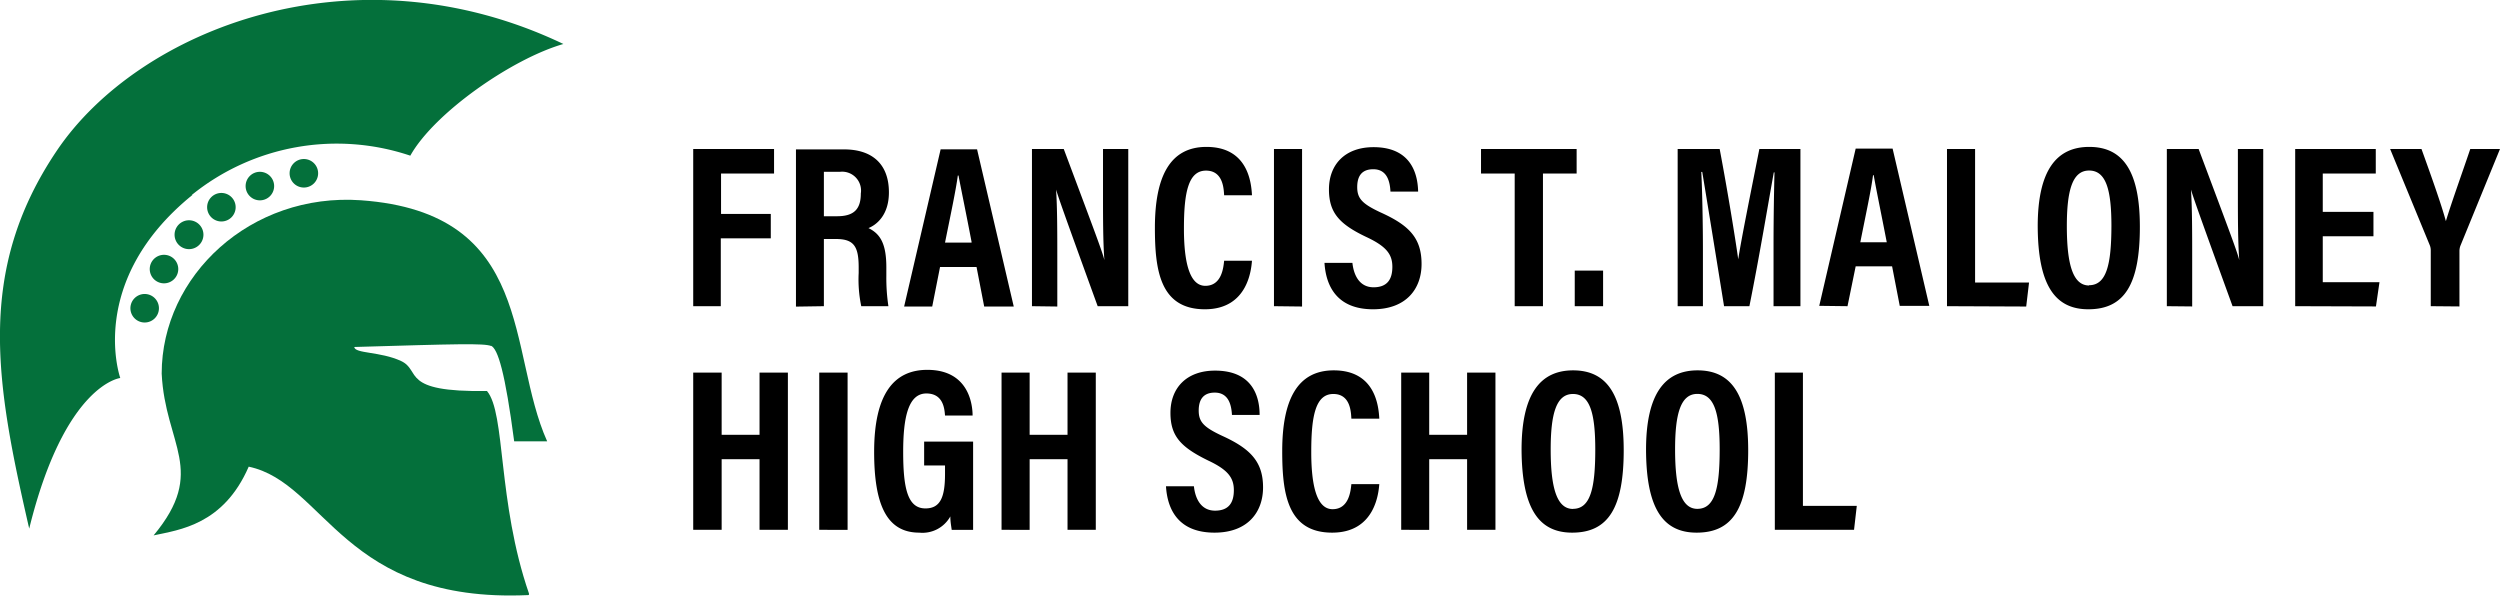 <svg id="Layer_1" data-name="Layer 1" xmlns="http://www.w3.org/2000/svg" viewBox="0 0 291 70"><defs><style>.cls-1{isolation:isolate;}.cls-2{fill:#04703b;fill-rule:evenodd;}</style></defs><path d="M215.81,61.67l.32-2.79h-6.27V43.37h-3.27v18.3Zm-18.24-2.44c-1.92,0-2.59-2.56-2.59-6.92,0-4.08.62-6.46,2.59-6.46s2.6,2.22,2.6,6.46C200.17,56.86,199.6,59.23,197.57,59.23ZM197.49,62c4.22,0,6-2.92,6-9.59,0-6.36-1.89-9.3-5.89-9.3-3.76,0-6,2.65-6,9.24C191.62,59.13,193.54,62,197.49,62Zm-14.4-2.76c-1.91,0-2.59-2.56-2.59-6.92,0-4.08.62-6.46,2.59-6.46s2.6,2.22,2.6,6.46C185.69,56.86,185.12,59.23,183.09,59.23ZM183,62c4.22,0,6-2.92,6-9.59,0-6.36-1.89-9.3-5.89-9.3-3.76,0-6,2.65-6,9.24C177.15,59.13,179.07,62,183,62Zm-16.64-.32V53.45h4.41v8.22h3.3V43.37h-3.3v7.24h-4.41V43.37H163.1v18.3ZM155.06,62c5.06,0,5.41-4.73,5.49-5.65H157.3c-.08.71-.24,2.92-2.19,2.92s-2.46-3.09-2.48-6.45v-.25c0-4.19.51-6.71,2.57-6.71s2.05,2.25,2.1,2.87h3.25c-.08-1.46-.46-5.62-5.3-5.62-4.27,0-6,3.48-6,9.4C149.25,57.42,149.84,62,155.06,62Zm-13.69,0c3.86,0,5.65-2.38,5.65-5.27,0-3-1.49-4.51-4.76-6-2.14-1-2.73-1.62-2.73-2.94s.57-2.09,1.87-2.09c1.67,0,1.94,1.55,2,2.6h3.22c0-2.38-1-5.16-5.19-5.16-3.3,0-5.19,2-5.19,4.92,0,2.73,1.24,4,4.38,5.54,2.3,1.08,3,2,3,3.46s-.6,2.38-2.19,2.38-2.3-1.33-2.46-2.84h-3.25C135.88,59.29,137.15,62,141.37,62Zm-21.52-.32V53.45h4.41v8.22h3.29V43.37h-3.29v7.24h-4.41V43.37h-3.27v18.3ZM107,62a3.71,3.71,0,0,0,3.62-1.89c0,.59.08,1,.16,1.57h2.49V51.4h-5.7v2.78H110v1c0,2.7-.55,4-2.28,4-2.08,0-2.59-2.35-2.59-6.59,0-4,.59-6.79,2.7-6.79,2,0,2.11,1.84,2.17,2.57h3.21c0-1.08-.32-5.32-5.27-5.32-3.92,0-6.19,2.86-6.19,9.54C101.75,58.59,103.13,62,107,62Zm-8.34-.32V43.37H95.36v18.3ZM84,61.67V53.45h4.41v8.22h3.3V43.37h-3.3v7.24H84V43.37H80.69v18.3Zm202.28-26V29.23a1.77,1.77,0,0,1,.11-.62L291,17.34h-3.46c-.92,2.73-2.16,6.16-2.84,8.4-.54-2-1.81-5.54-2.84-8.4h-3.65l4.63,11.24a1.58,1.58,0,0,1,.1.6v6.46Zm-9.72,0,.41-2.82h-6.6V27.5h5.9V24.66h-5.9V20.2h6.17V17.34h-9.38v18.3Zm-21.39,0V30.31c0-3.3,0-6-.14-8.24h0c.24.83.92,2.78,4.84,13.57h3.57V17.34h-2.95v5.05c0,3,0,5.7.16,7.89h0c-.21-.89-.94-2.83-4.73-12.94h-3.7v18.3Zm-12-2.44c-1.92,0-2.59-2.56-2.59-6.92,0-4.08.62-6.46,2.59-6.46s2.6,2.22,2.6,6.46C245.76,30.82,245.19,33.2,243.16,33.2ZM243.08,36c4.22,0,6-2.92,6-9.6,0-6.35-1.89-9.3-5.89-9.3-3.76,0-6,2.65-6,9.25C237.22,33.1,239.14,36,243.08,36Zm-7.23-.32.33-2.79H229.9V17.34h-3.27v18.3ZM219.62,28.2h-3.08c.67-3.38,1.27-6.13,1.48-7.81h.08C218.4,22.12,218.94,24.69,219.62,28.2Zm-4.57,7.44L216,31h4.24l.89,4.6h3.44l-4.27-18.3H216l-4.24,18.3Zm-16.83,0V29.15c0-3.16-.08-7-.19-9.14h.11c.59,3.54,1.65,10.11,2.54,15.63h2.95c1.19-5.92,2.21-12.09,2.84-15.57h.08c-.05,2-.11,5.29-.11,8.28v7.29h3.13V17.34h-4.78c-.95,4.83-2.08,10.35-2.46,12.84h0c-.38-2.68-1.21-7.79-2.16-12.84h-4.89v18.3Zm-11.62,0V31.5h-3.3v4.14Zm-7,0V20.2h3.92V17.34H172.39V20.2h3.92V35.64ZM159.82,36c3.86,0,5.65-2.38,5.65-5.27,0-3.06-1.49-4.52-4.76-6-2.14-1-2.73-1.62-2.73-2.95s.57-2.08,1.87-2.08c1.67,0,1.94,1.54,2,2.6h3.22c-.05-2.38-1.05-5.17-5.19-5.17-3.3,0-5.19,2-5.19,4.92,0,2.74,1.24,4.06,4.38,5.55,2.3,1.08,3,2,3,3.46s-.6,2.38-2.19,2.38-2.3-1.33-2.46-2.84h-3.25C154.33,33.26,155.6,36,159.82,36Zm-8.26-.32V17.34h-3.27v18.3ZM140.25,36c5.05,0,5.4-4.73,5.48-5.65h-3.24c-.08.7-.24,2.92-2.19,2.92s-2.47-3.09-2.49-6.45v-.25c0-4.19.52-6.71,2.57-6.71s2.06,2.25,2.11,2.87h3.24c-.08-1.46-.46-5.63-5.3-5.63-4.27,0-6,3.49-6,9.41C134.43,31.39,135,36,140.25,36Zm-17.18-.32V30.31c0-3.3,0-6-.14-8.24h0c.24.83.92,2.78,4.84,13.57h3.56V17.34h-2.94v5.05c0,3,0,5.7.16,7.89h0c-.21-.89-.94-2.83-4.73-12.94h-3.7v18.3Zm-10-7.44H110c.68-3.38,1.27-6.13,1.49-7.81h.08C111.89,22.12,112.43,24.69,113.1,28.2Zm-4.56,7.44.91-4.6h4.25l.89,4.6H118l-4.27-18.3h-4.24l-4.25,18.3ZM97.44,25.17H95.9V20h1.86a2.2,2.2,0,0,1,2.44,2.52C100.2,24.34,99.41,25.17,97.44,25.17ZM95.9,35.64V27.82h1.4c2.08,0,2.65.84,2.65,3.3v.65a15.2,15.2,0,0,0,.3,3.87h3.16a22,22,0,0,1-.24-3.52v-1c0-2.71-.68-3.89-2.08-4.57.94-.38,2.38-1.51,2.38-4.16,0-3.25-1.9-5-5.22-5h-5.6v18.3Zm-12,0v-7.9h5.82V24.9H83.93V20.2H90.1V17.34H80.69v18.3Z"/><g class="cls-1"><path class="cls-2" d="M22.34,22.68a26.83,26.83,0,0,1,25.42-4.56c2.8-5,11.87-11.29,17.82-13C41.15-6.54,16.13,3.43,6.62,17.53s-7.07,27.21-3.22,44C7.54,44.71,14,44,14,44s-4-11.25,8.39-21.3"/></g><g class="cls-1"><path class="cls-2" d="M57.13,40.23c.83.33,1.67,3.16,2.72,11.14,1.52,0,2.65,0,3.84,0C59,40.94,62.32,24.76,42,23.31c-12.82-.9-23.18,8.79-23.18,20.18.4,8.31,5.34,11.28-.94,18.83,3-.65,8.13-1.23,11.07-8,8.93,1.89,11,15.91,32.52,14.95.16,0,.1-.19.1-.19-3.69-10.7-2.7-21-4.89-23.57-10.2.17-7.58-2.37-10-3.49s-5.39-.85-5.44-1.63c11.94-.35,15.12-.45,15.94-.11"/></g><path class="cls-2" d="M19.09,29.66a1.66,1.66,0,1,0,1.66,1.66,1.66,1.66,0,0,0-1.66-1.66"/><path class="cls-2" d="M18.5,35.88a1.66,1.66,0,1,0-1.65,1.66,1.66,1.66,0,0,0,1.65-1.66"/><path class="cls-2" d="M22,29A1.66,1.66,0,1,0,22,25.64,1.66,1.66,0,0,0,22,29"/><path class="cls-2" d="M24.11,24.12a1.66,1.66,0,1,0,1.65-1.66,1.66,1.66,0,0,0-1.65,1.66"/><path class="cls-2" d="M28.59,21.67A1.66,1.66,0,1,0,30.25,20a1.66,1.66,0,0,0-1.66,1.66"/><path class="cls-2" d="M33.71,20.17a1.66,1.66,0,1,0,1.66-1.66,1.66,1.66,0,0,0-1.66,1.66"/></svg>